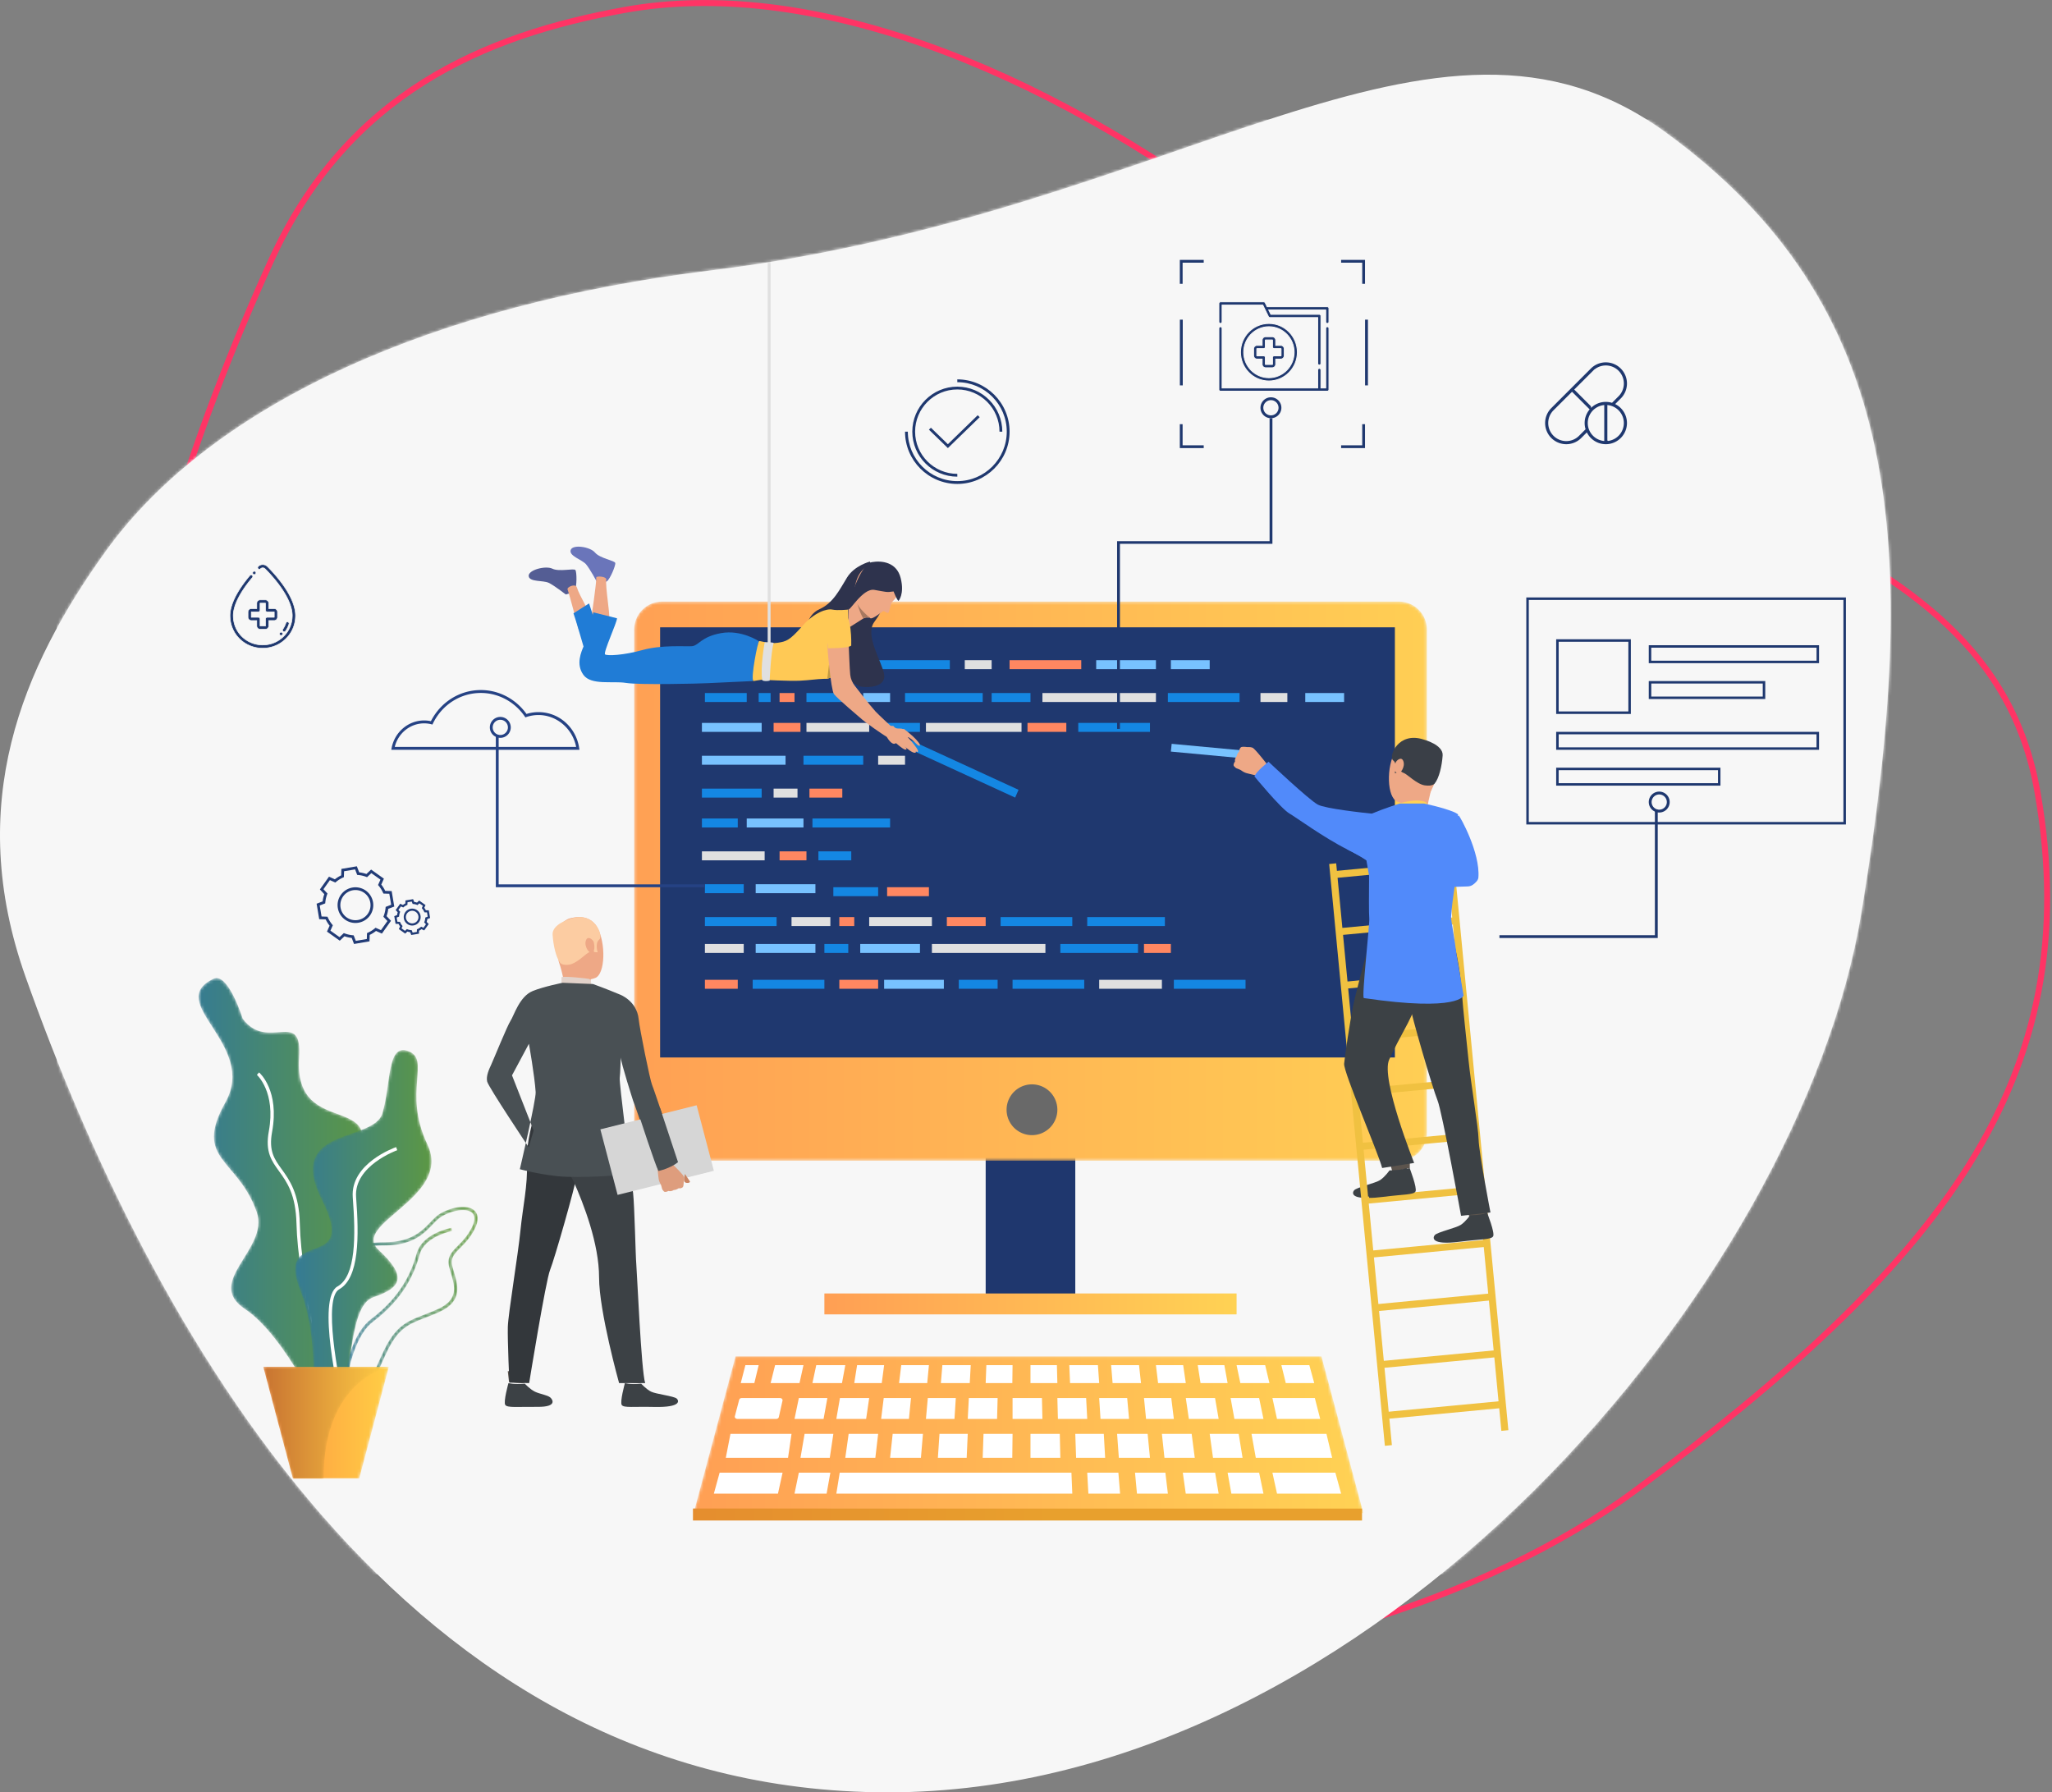 <svg xmlns="http://www.w3.org/2000/svg" xmlns:xlink="http://www.w3.org/1999/xlink" width="687" height="600" viewBox="0 0 687 600">
    <rect x="0" y="0" width="687" height="600" fill="#808080" stroke="none"/>
    <defs>
        <path id="a" d="M408.168 715c162.027 0 305.564-170.613 325.922-294.526 20.357-123.913 13.707-203.507-65.647-261.24-77.393-56.307-162.217 27.032-320.098 46.362C257.8 216.682 182.46 249.26 146.298 299.5c-27.97 38.86-47.43 84.614-26.825 142.604C160.858 558.572 246.141 715 408.168 715z"/>
        <path id="b" d="M297.283 575c162.027 0 305.564-170.613 325.921-294.526 20.357-123.913 13.708-203.507-65.646-261.24C480.164-37.073 395.34 46.266 237.46 65.596 146.915 76.682 71.575 109.26 35.413 159.5c-27.97 38.86-47.43 84.614-26.825 142.604C49.972 418.572 135.255 575 297.283 575z"/>
        <path id="d" d="M5.465.652c4.913-2.37 9.803 13.4 9.803 13.4C23.62 25.177 35.29 10.376 34.15 27.007c-1.997 29.1 33.227 9.15 16.976 39.532-16.25 30.383 14.348 17.18 4.25 41.678-10.098 24.498 2.99 53.716-12.204 41.71 0 0-13.38-29.578-27.177-38.73-13.797-9.15 8.266-20.008 3.95-32.438-6.27-18.053-21.379-17.344-10.485-36.744C20.35 22.615-11.238 8.705 5.465.652"/>
        <linearGradient id="e" x1="0%" y1="50%" y2="50%">
            <stop offset="0%" stop-color="#2F76A0"/>
            <stop offset="100%" stop-color="#629C38"/>
        </linearGradient>
        <path id="g" d="M41.225 3.033c-1.224.662-2.249 1.725-3.436 2.956-2.965 3.076-6.654 6.904-16.002 6.948-4.655.021-7.263.624-8.454 1.949-1.303 1.45-1.018 3.964-.624 7.442.148 1.313.316 2.8.419 4.419.632 9.95-5.123 16.903-5.368 17.194-3.348 3.95-7.14 11.812-5.555 16.302.616 1.746 2.025 2.85 4.188 3.283 7.546 1.512 9.63-3.165 13.08-10.916.633-1.42 1.289-2.89 2.032-4.446 3.998-8.364 7.728-9.813 13.375-12.008 1.355-.527 2.89-1.125 4.567-1.87 7.135-3.18 5.848-7.542 4.486-12.16-.196-.661-.39-1.32-.56-1.972-.858-3.324.836-5.037 2.98-7.204 1.544-1.56 3.291-3.327 4.674-6.19.725-1.5 1.32-3.54.055-4.73C49.414.466 45.176.896 41.225 3.034zM8.995 64.9c-.86 0-1.795-.097-2.82-.303-2.572-.514-4.258-1.858-5.012-3.994C-.635 55.508 3.532 47.23 6.914 43.24c.056-.067 5.716-6.921 5.113-16.422-.102-1.593-.268-3.068-.415-4.368-.426-3.76-.733-6.476.897-8.29 1.436-1.601 4.21-2.293 9.272-2.316 8.88-.042 12.39-3.683 15.211-6.61 1.198-1.244 2.33-2.418 3.705-3.16 4.425-2.394 9.11-2.745 11.144-.837.965.906 1.78 2.682.18 5.994-1.46 3.026-3.356 4.944-4.88 6.483-2.049 2.071-3.403 3.441-2.697 6.168.165.642.355 1.288.547 1.937 1.37 4.638 2.92 9.895-5.091 13.463-1.701.757-3.25 1.36-4.617 1.891-5.593 2.175-8.97 3.488-12.78 11.459a178.96 178.96 0 0 0-2.02 4.42C17.478 59.799 15.205 64.9 8.996 64.9z"/>
        <linearGradient id="h" x1="0%" x2="99.999%" y1="50%" y2="50%">
            <stop offset="0%" stop-color="#2F76A0"/>
            <stop offset="100%" stop-color="#629C38"/>
        </linearGradient>
        <path id="j" d="M1.357 63.413l-1.07-.058c.053-1.04 1.403-25.577 10.921-32.76C21.65 22.719 24.942 14.253 26.51 8.57 28.358 1.873 37.76.083 38.16.01l.187 1.093c-.092.018-9.144 1.744-10.806 7.771-1.612 5.84-4.992 14.54-15.702 22.62-9.109 6.873-10.47 31.67-10.482 31.92"/>
        <linearGradient id="k" x1="0%" y1="50%" y2="50%">
            <stop offset="0%" stop-color="#2F76A0"/>
            <stop offset="100%" stop-color="#629C38"/>
        </linearGradient>
        <path id="m" d="M38.485.797c-6.963-2.379-5.516 10.996-8.459 20.893-2.942 9.896-32.733 4.316-20.228 29.098C22.302 75.569-6.017 59.075 2.442 80.7c8.46 21.626.735 44.754 9.93 38.87 9.195-5.882 5.166-33.114 14.728-36.35 9.563-3.235 11.124-7.01 1.655-15.806-9.467-8.797 24.81-17.53 16.35-35.292-8.459-17.763 1.426-28.576-6.62-31.325"/>
        <linearGradient id="n" x1=".001%" y1="50%" y2="50%">
            <stop offset="0%" stop-color="#2F76A0"/>
            <stop offset="100%" stop-color="#629C38"/>
        </linearGradient>
        <path id="p" d="M42.178.568l-9.923 37.408H10.08L.157.568h42.021"/>
        <linearGradient id="q" x1="-.001%" x2="99.999%" y1="50.001%" y2="50.001%">
            <stop offset="0%" stop-color="#FF9240"/>
            <stop offset="100%" stop-color="#FFCE45"/>
        </linearGradient>
        <path id="s" d="M42.178.568S20.333 4.644 20.333 37.976H10.081L.157.568h42.021"/>
        <linearGradient id="t" x1="-.001%" x2="99.999%" y1="50.001%" y2="50.001%">
            <stop offset="0%" stop-color="#C87331"/>
            <stop offset="100%" stop-color="#FFCE45"/>
        </linearGradient>
        <path id="v" d="M210.414.036H14.262L.232 52.518h224.211L210.414.036"/>
        <linearGradient id="w" x1="0%" y1="50%" y2="50%">
            <stop offset="0%" stop-color="#FF9F54"/>
            <stop offset="100%" stop-color="#FFD254"/>
        </linearGradient>
        <linearGradient id="y" x1="-46.349%" x2="53.651%" y1="50.016%" y2="50.016%">
            <stop offset="0%" stop-color="#E27D2F"/>
            <stop offset="100%" stop-color="#E8A02D"/>
        </linearGradient>
        <path id="z" d="M9.668 187.555h246.704c5.159 0 9.342-4.181 9.342-9.339V9.728c0-5.158-4.183-9.338-9.342-9.338H9.668C4.508.39.326 4.57.326 9.728v168.488c0 5.158 4.182 9.339 9.342 9.339"/>
        <linearGradient id="A" x1="-3.016%" x2="108.078%" y1="50%" y2="50%">
            <stop offset="0%" stop-color="#FF9F54"/>
            <stop offset="100%" stop-color="#FFD254"/>
        </linearGradient>
        <linearGradient id="C" x1="0%" x2="99.999%" y1="50%" y2="50%">
            <stop offset="0%" stop-color="#FF9F54"/>
            <stop offset="100%" stop-color="#FFD254"/>
        </linearGradient>
    </defs>
    <g fill="none" fill-rule="evenodd" transform="translate(-105 -136.83)">
        <use stroke="#FF3465" stroke-width="2" transform="rotate(44 427.385 427.5)" xlink:href="#a"/>
        <g transform="translate(105 161.83)">
            <mask id="c" fill="#fff">
                <use xlink:href="#b"/>
            </mask>
            <use fill="#F7F7F7" xlink:href="#b"/>
            <g mask="url(#c)">
                <path fill="#F7F7F7" d="M19 502h647V15H19z"/>
                <g transform="translate(66 302)">
                    <mask id="f" fill="#fff">
                        <use xlink:href="#d"/>
                    </mask>
                    <path fill="url(#e)" d="M5.465.652c4.913-2.37 9.803 13.4 9.803 13.4C23.62 25.177 35.29 10.376 34.15 27.007c-1.997 29.1 33.227 9.15 16.976 39.532-16.25 30.383 14.348 17.18 4.25 41.678-10.098 24.498 2.99 53.716-12.204 41.71 0 0-13.38-29.578-27.177-38.73-13.797-9.15 8.266-20.008 3.95-32.438-6.27-18.053-21.379-17.344-10.485-36.744C20.35 22.615-11.238 8.705 5.465.652" mask="url(#f)"/>
                </g>
                <path fill="#FFF" d="M114.36 441c-6.74-4.646-14.626-37.027-15.096-56.312-.242-9.88-3.22-13.995-5.848-17.627-2.511-3.47-4.68-6.469-3.417-13.352 2.415-13.153-3.935-18.832-3.999-18.888l.736-.821c.282.242 6.894 6.098 4.36 19.904-1.181 6.43.765 9.12 3.229 12.525 2.586 3.573 5.804 8.02 6.053 18.232.505 20.699 8.568 51.27 14.622 55.445l-.64.894"/>
                <g transform="translate(107 379)">
                    <mask id="i" fill="#fff">
                        <use xlink:href="#g"/>
                    </mask>
                    <path fill="url(#h)" d="M41.225 3.033c-1.224.662-2.249 1.725-3.436 2.956-2.965 3.076-6.654 6.904-16.002 6.948-4.655.021-7.263.624-8.454 1.949-1.303 1.45-1.018 3.964-.624 7.442.148 1.313.316 2.8.419 4.419.632 9.95-5.123 16.903-5.368 17.194-3.348 3.95-7.14 11.812-5.555 16.302.616 1.746 2.025 2.85 4.188 3.283 7.546 1.512 9.63-3.165 13.08-10.916.633-1.42 1.289-2.89 2.032-4.446 3.998-8.364 7.728-9.813 13.375-12.008 1.355-.527 2.89-1.125 4.567-1.87 7.135-3.18 5.848-7.542 4.486-12.16-.196-.661-.39-1.32-.56-1.972-.858-3.324.836-5.037 2.98-7.204 1.544-1.56 3.291-3.327 4.674-6.19.725-1.5 1.32-3.54.055-4.73C49.414.466 45.176.896 41.225 3.034zM8.995 64.9c-.86 0-1.795-.097-2.82-.303-2.572-.514-4.258-1.858-5.012-3.994C-.635 55.508 3.532 47.23 6.914 43.24c.056-.067 5.716-6.921 5.113-16.422-.102-1.593-.268-3.068-.415-4.368-.426-3.76-.733-6.476.897-8.29 1.436-1.601 4.21-2.293 9.272-2.316 8.88-.042 12.39-3.683 15.211-6.61 1.198-1.244 2.33-2.418 3.705-3.16 4.425-2.394 9.11-2.745 11.144-.837.965.906 1.78 2.682.18 5.994-1.46 3.026-3.356 4.944-4.88 6.483-2.049 2.071-3.403 3.441-2.697 6.168.165.642.355 1.288.547 1.937 1.37 4.638 2.92 9.895-5.091 13.463-1.701.757-3.25 1.36-4.617 1.891-5.593 2.175-8.97 3.488-12.78 11.459a178.96 178.96 0 0 0-2.02 4.42C17.478 59.799 15.205 64.9 8.996 64.9z" mask="url(#i)"/>
                </g>
                <g transform="translate(113 386)">
                    <mask id="l" fill="#fff">
                        <use xlink:href="#j"/>
                    </mask>
                    <path fill="url(#k)" d="M1.357 63.413l-1.07-.058c.053-1.04 1.403-25.577 10.921-32.76C21.65 22.719 24.942 14.253 26.51 8.57 28.358 1.873 37.76.083 38.16.01l.187 1.093c-.092.018-9.144 1.744-10.806 7.771-1.612 5.84-4.992 14.54-15.702 22.62-9.109 6.873-10.47 31.67-10.482 31.92" mask="url(#l)"/>
                </g>
                <g transform="translate(98 326)">
                    <mask id="o" fill="#fff">
                        <use xlink:href="#m"/>
                    </mask>
                    <path fill="url(#n)" d="M38.485.797c-6.963-2.379-5.516 10.996-8.459 20.893-2.942 9.896-32.733 4.316-20.228 29.098C22.302 75.569-6.017 59.075 2.442 80.7c8.46 21.626.735 44.754 9.93 38.87 9.195-5.882 5.166-33.114 14.728-36.35 9.563-3.235 11.124-7.01 1.655-15.806-9.467-8.797 24.81-17.53 16.35-35.292-8.459-17.763 1.426-28.576-6.62-31.325" mask="url(#o)"/>
                </g>
                <path fill="#FFF" d="M114.389 446c-.888-3.714-8.477-36.4-1.397-40.35 6.24-3.483 6.085-17.027 5.112-29.816-.861-11.322 13.893-16.614 14.522-16.834l.374 1.04c-.146.052-14.576 5.231-13.78 15.711 1 13.134 1.108 27.072-5.676 30.858-5.377 3-.427 29.27 1.933 39.137l-1.088.254"/>
                <g transform="translate(88 432)">
                    <mask id="r" fill="#fff">
                        <use xlink:href="#p"/>
                    </mask>
                    <path fill="url(#q)" d="M42.178.568l-9.923 37.408H10.08L.157.568h42.021" mask="url(#r)"/>
                </g>
                <g transform="translate(88 432)">
                    <mask id="u" fill="#fff">
                        <use xlink:href="#s"/>
                    </mask>
                    <path fill="url(#t)" d="M42.178.568S20.333 4.644 20.333 37.976H10.081L.157.568h42.021" mask="url(#u)"/>
                </g>
                <path fill="#1F386F" d="M555 289h-53v-.931h52.053V246H555v43M521.832 213.167h23.334v-23.334h-23.334v23.334zM521 214h25v-25h-25v25zM552.831 196.183h55.34v-4.365h-55.34v4.365zM552 197h57v-6h-57v6zM521.84 225.182h86.32v-4.364h-86.32v4.364zM521 226h88v-6h-88v6zM521.824 237.183h53.352v-4.365h-53.352v4.365zM521 238h55v-6h-55v6zM552.84 208.182h37.321v-4.364H552.84v4.364zM552 209h39v-6h-39v6z"/>
                <path fill="#1F386F" d="M511.832 250.166h105.335v-74.331H511.832v74.331zM511 251h107v-76H511v76z"/>
                <path fill="#1F386F" d="M555.5 240.953a2.55 2.55 0 0 0-2.547 2.547 2.55 2.55 0 0 0 2.547 2.547 2.549 2.549 0 0 0 2.547-2.547 2.549 2.549 0 0 0-2.547-2.547zm0 6.047c-1.929 0-3.5-1.57-3.5-3.5s1.571-3.5 3.5-3.5c1.93 0 3.5 1.57 3.5 3.5s-1.57 3.5-3.5 3.5z"/>
                <path fill="#254284" d="M132.16 225.028h60.728c-1.183-6.12-6.508-10.667-12.607-10.667-1.385 0-2.747.226-4.05.673l-.332.114-.202-.295c-3.369-4.935-8.864-7.88-14.698-7.88-6.837 0-12.99 3.918-16.058 10.224l-.169.347-.366-.093c-.784-.2-1.594-.301-2.408-.301-4.656 0-8.704 3.278-9.838 7.878zM194 226h-63l.11-.579c1.011-5.356 5.59-9.243 10.888-9.243.764 0 1.527.081 2.27.243 3.282-6.438 9.659-10.421 16.73-10.421 6.026 0 11.707 2.985 15.267 8.004a13.384 13.384 0 0 1 4.016-.614c6.856 0 12.59 5.067 13.634 12.05l.085.56z"/>
                <g transform="translate(232 429)">
                    <mask id="x" fill="#fff">
                        <use xlink:href="#v"/>
                    </mask>
                    <path fill="url(#w)" d="M210.414.036H14.262L.232 52.518h224.211L210.414.036" mask="url(#x)"/>
                </g>
                <path fill="#FFF" d="M248.317 443h12.828c.536 0 .94.413.84.86l-1.242 5.549c-.077.343-.43.591-.84.591h-13.048c-.547 0-.954-.43-.834-.884l1.46-5.548c.089-.333.436-.568.836-.568M267.452 443H277l-1.27 7H266l1.452-7M281.212 443H291l-1.024 6.991L280 450l1.212-7M295.868 443H305l-.694 7H295l.868-7M310.624 443H320l-.446 7H310l.624-7M324.366 443H334l-.184 6.991L324 450l.366-7M440.2 443H426l1.53 7H442l-1.8-7M421.548 443H412l1.27 7H423l-1.452-7M406.789 443H397l1.024 6.991L408 450l-1.211-7M392.133 443H383l.694 7H393l-.867-7M377.377 443H368l.445 7H378l-.623-7M363.633 443H354l.183 6.991L364 450l-.367-7M339 443h9.836l.164 7h-10v-7M244.552 455H265l-1.164 8H243l1.552-8M444.095 455H419l1.43 8H446l-1.905-8M414.71 455H405l1.106 8H416l-1.29-8M398.961 455H389l.851 8H400l-1.039-8M384.224 455H374l.583 8H385l-.776-8M369.546 455H360l.272 8H370l-.454-8M240.922 468H262l-1.538 7H239l1.922-7M267.444 468H278l-1.252 7H266l1.444-7M281.133 468h77.578l.289 7h-79l1.133-7M364 468h10.429l.571 7h-10.619l-.381-7M380 468h10.165l.835 7h-10.351l-.649-7M396 468h10.817l1.183 7h-11.013l-.987-7M411 468h10.555l1.445 7h-10.749L411 468M426 468h21.077l1.923 7h-21.463L426 468M354.812 455H345v8h10l-.188-8M339 455h-9.723l-.277 8h9.907l.093-8M324 455h-9.46l-.54 8h9.64l.36-8M309 455h-10.134l-.866 8h10.327l.673-8M294 455h-9.875L283 463h10.063l.937-8M279 455h-9.63l-1.37 8h9.811l1.189-8M248 438l1.554-6H254l-1.451 6H248M259.496 432H269l-1.328 6H258l1.496-6M273.275 432H283l-1.106 6H272l1.275-6M286.95 432H296l-.79 6H286l.95-6M301.73 432H311l-.568 6H301l.73-6M315.498 432H325l-.332 6H315l.498-6M330.23 432H339l-.076 6H330l.23-6M345 432h8.846l.154 6h-9v-6M358 432h9.582l.418 6h-9.747l-.253-6M372 432h9.346l.654 6h-9.509l-.491-6M387 432h9.123l.877 6h-9.281l-.719-6M401 432h8.91l1.09 6h-9.066l-.934-6M414 432h9.577l1.423 6h-9.743L414 432M429 432h9.362l1.638 6h-9.527L429 432"/>
                <path fill="url(#y)" d="M213 469h224v-4H213z" transform="translate(19 15)"/>
                <path fill="#1F376E" d="M330 412h30v-93h-30z"/>
                <g transform="translate(212 176)">
                    <mask id="B" fill="#fff">
                        <use xlink:href="#z"/>
                    </mask>
                    <path fill="url(#A)" d="M9.668 187.555h246.704c5.159 0 9.342-4.181 9.342-9.339V9.728c0-5.158-4.183-9.338-9.342-9.338H9.668C4.508.39.326 4.57.326 9.728v168.488c0 5.158 4.182 9.339 9.342 9.339" mask="url(#B)"/>
                </g>
                <path fill="#1F386F" d="M221 329h246V185H221z"/>
                <path fill="#696969" d="M337 346.499a8.5 8.5 0 1 0 8.5-8.499 8.499 8.499 0 0 0-8.5 8.499"/>
                <path fill="url(#C)" d="M257 400h138v-7H257z" transform="translate(19 15)"/>
                <path fill="#E0E0E0" d="M235 199h28v-3h-28zM270 220h21v-3h-21z"/>
                <path fill="#1487E3" d="M295 220h13v-3h-13zM321 306h13v-3h-13zM236 274h13v-3h-13z"/>
                <path fill="#E0E0E0" d="M310 220h32v-3h-32zM235 263h21v-3h-21zM291 285h21v-3h-21zM368 306h21v-3h-21zM265 285h13v-3h-13z"/>
                <path fill="#1487E3" d="M236 285h24v-3h-24z"/>
                <path fill="#E0E0E0" d="M236 294h13v-3h-13z"/>
                <path fill="#78C2FF" d="M269 199h20v-3h-20z"/>
                <path fill="#1487E3" d="M269 231h20v-3h-20z"/>
                <path fill="#E0E0E0" d="M259 242h8v-3h-8z"/>
                <path fill="#78C2FF" d="M250 252h19v-3h-19z"/>
                <path fill="#1487E3" d="M272 252h26v-3h-26zM355 294h26v-3h-26zM235 242h20v-3h-20zM235 252h12v-3h-12z"/>
                <path fill="#FF8761" d="M271 242h11v-3h-11zM236 306h11v-3h-11z"/>
                <path fill="#78C2FF" d="M235 220h20v-3h-20zM253 274h20v-3h-20zM253 294h20v-3h-20zM288 294h20v-3h-20zM235 231h28v-3h-28zM367 199h20v-3h-20zM296 306h20v-3h-20zM392 199h13v-3h-13zM437 210h13v-3h-13z"/>
                <path fill="#1487E3" d="M294 199h24v-3h-24zM393 306h24v-3h-24zM252 306h24v-3h-24zM391 210h24v-3h-24zM361 220h24v-3h-24zM339 306h24v-3h-24zM335 285h24v-3h-24z"/>
                <path fill="#FF8761" d="M281 285h5v-3h-5z"/>
                <path fill="#78C2FF" d="M417.73 229L392 226.6l.27-2.6 25.73 2.4-.27 2.6"/>
                <path fill="#FF8761" d="M338 199h24v-3h-24z"/>
                <path fill="#1487E3" d="M339.87 242L302 224.603l1.131-2.603L341 239.396 339.87 242"/>
                <path fill="#FF8761" d="M297 275h14v-3h-14z"/>
                <path fill="#E0E0E0" d="M323 199h9v-3h-9zM294 231h9v-3h-9zM422 210h9v-3h-9z"/>
                <path fill="#1487E3" d="M236 210h14v-3h-14zM274 263h11v-3h-11zM254 210h4v-3h-4z"/>
                <path fill="#E0E0E0" d="M349 210h38v-3h-38zM312 294h38v-3h-38z"/>
                <path fill="#FF8761" d="M261 210h5v-3h-5z"/>
                <path fill="#1487E3" d="M332 210h13v-3h-13z"/>
                <path fill="#FF8761" d="M344 220h13v-3h-13zM317 285h13v-3h-13zM281 306h13v-3h-13z"/>
                <path fill="#1487E3" d="M303 210h26v-3h-26zM364 285h26v-3h-26zM279 275h15v-3h-15zM276 294h8v-3h-8z"/>
                <path fill="#78C2FF" d="M289 210h9v-3h-9z"/>
                <path fill="#FF8761" d="M383 294h9v-3h-9zM259 220h9v-3h-9zM261 263h9v-3h-9z"/>
                <path fill="#1487E3" d="M270 210h16v-3h-16z"/>
                <path fill="#254284" d="M236 272h-70v-51h.951v50.058H236V272"/>
                <path fill="#1F386F" d="M374.948 219H374v-62.832h51.051V115H426v42.046h-51.052V219"/>
                <path fill="#323657" d="M232.49 313.493c-.003-.002-.007-.003-.012-.002.052.024.06.026.012.002"/>
                <path fill="#1F386F" d="M457 125h-8v-.932h7.068V117H457v8M403 125h-8v-8h.932v7.068H403V125M395.933 70H395v-8h8v.933h-7.067V70M457 70h-.932v-7.067H449V62h8v8M457.017 104h.966V82h-.966zM395.017 104h.966V82h-.966z"/>
                <path fill="#254284" d="M167.5 215.954a2.55 2.55 0 0 0-2.547 2.546 2.55 2.55 0 0 0 2.547 2.547 2.549 2.549 0 0 0 2.547-2.547 2.548 2.548 0 0 0-2.547-2.546zm0 6.046c-1.93 0-3.5-1.57-3.5-3.5s1.57-3.5 3.5-3.5 3.5 1.57 3.5 3.5-1.57 3.5-3.5 3.5z"/>
                <path fill="#1F386F" d="M425.501 108.954a2.549 2.549 0 0 0-2.548 2.546 2.55 2.55 0 0 0 2.548 2.547 2.55 2.55 0 0 0 2.547-2.547 2.55 2.55 0 0 0-2.547-2.546zm0 6.046a3.505 3.505 0 0 1-3.501-3.5c0-1.93 1.57-3.5 3.501-3.5 1.93 0 3.499 1.57 3.499 3.5s-1.57 3.5-3.499 3.5z"/>
                <path fill="#223C77" d="M138.003 279.887a2.114 2.114 0 0 0-1.229 3.836h.001c.46.326 1.021.456 1.576.362a2.115 2.115 0 0 0-.348-4.198zm-.009 4.945c-.583 0-1.15-.181-1.635-.526h.001a2.833 2.833 0 0 1-.666-3.947 2.832 2.832 0 0 1 3.947-.664 2.834 2.834 0 0 1 .666 3.947 2.815 2.815 0 0 1-1.836 1.149c-.16.027-.319.04-.477.04zm-1.771 1.19l.21.08c.38.146.779.238 1.187.273l.224.02.306.802 1.41-.239.028-.858.205-.091a4.323 4.323 0 0 0 1.032-.647l.172-.144.783.35.83-1.165-.588-.626.08-.21c.145-.38.237-.78.272-1.186l.02-.224.802-.308-.238-1.408-.86-.028-.09-.205a4.389 4.389 0 0 0-.645-1.033l-.144-.17.349-.785-1.165-.828-.626.586-.21-.08a4.394 4.394 0 0 0-1.186-.272l-.224-.02-.307-.802-1.41.238-.028.857-.204.093a4.347 4.347 0 0 0-1.032.645l-.172.146-.784-.35-.83 1.165.588.626-.08.209a4.36 4.36 0 0 0-.272 1.187l-.019.223-.803.308.239 1.41.857.026.092.205c.167.375.384.723.646 1.033l.144.17-.35.785 1.165.83.626-.588zM137.69 288l-.358-.936a5.091 5.091 0 0 1-.942-.216l-.731.686-2.12-1.51.408-.915a5.058 5.058 0 0 1-.513-.82l-1.002-.031-.433-2.568.937-.357c.041-.32.113-.637.215-.942l-.684-.731 1.508-2.12.915.408c.256-.197.53-.368.82-.513l.032-1.002 2.567-.433.358.937c.32.042.636.114.942.214l.73-.684 2.12 1.508-.407.915c.195.257.368.53.513.82l1 .032.434 2.566-.937.36c-.041.32-.113.635-.215.942l.685.73-1.508 2.122-.916-.409c-.255.197-.53.368-.82.513l-.03 1.002-2.568.432zM119.01 272.949c-.282 0-.566.023-.849.07a5.018 5.018 0 0 0-3.277 2.052 5.016 5.016 0 0 0-.864 3.768 5.017 5.017 0 0 0 2.052 3.276 5.057 5.057 0 0 0 7.043-1.187 5.015 5.015 0 0 0 .865-3.766 5.02 5.02 0 0 0-2.052-3.277 5.018 5.018 0 0 0-2.918-.936zm-.018 11.023a5.936 5.936 0 0 1-3.456-1.105 5.934 5.934 0 0 1-2.427-3.875 5.932 5.932 0 0 1 1.024-4.455 5.98 5.98 0 0 1 8.33-1.404 5.98 5.98 0 0 1 1.404 8.33 5.971 5.971 0 0 1-4.875 2.509zm-3.877 3.386l.27.103c.876.336 1.797.547 2.737.628l.29.025.707 1.85 3.688-.623.063-1.979.265-.118a10.065 10.065 0 0 0 2.38-1.49l.221-.186 1.807.808 2.169-3.049-1.354-1.442.103-.27c.336-.876.547-1.797.628-2.738l.024-.288 1.85-.708-.62-3.688-1.981-.062-.118-.265a10.02 10.02 0 0 0-1.49-2.382l-.186-.22.807-1.808-3.048-2.168-1.443 1.354-.27-.103a10.039 10.039 0 0 0-2.738-.628l-.288-.025-.708-1.85-3.687.623-.064 1.979-.264.118c-.862.384-1.662.885-2.38 1.49l-.222.186-1.807-.807-2.169 3.048 1.354 1.441-.102.272a10.04 10.04 0 0 0-.629 2.737l-.024.288-1.85.708.621 3.687 1.98.064.118.264c.384.863.886 1.664 1.49 2.382l.186.22-.807 1.807 3.048 2.17 1.443-1.355zm3.412 3.642l-.773-2.02a10.907 10.907 0 0 1-2.426-.557l-1.576 1.48-4.28-3.045.882-1.974c-.517-.65-.96-1.357-1.32-2.11l-2.162-.067-.872-5.18 2.02-.773c.092-.829.28-1.642.556-2.425l-1.48-1.576 3.046-4.28 1.973.882c.65-.518 1.357-.96 2.11-1.32l.068-2.162 5.18-.873.772 2.02c.83.093 1.643.28 2.426.557l1.576-1.48 4.28 3.045-.881 1.974c.517.648.96 1.358 1.32 2.11l2.161.068.873 5.18-2.02.772c-.093.83-.28 1.641-.556 2.426l1.48 1.575-3.046 4.28-1.973-.882c-.65.518-1.358.96-2.11 1.321l-.07 2.161-5.178.873z"/>
                <path fill="#1F386F" d="M320.5 134.567c-8.307 0-15.066-6.76-15.066-15.067 0-8.308 6.76-15.067 15.066-15.067 8.308 0 15.067 6.76 15.067 15.067h-.938c0-7.79-6.339-14.129-14.129-14.129-7.79 0-14.129 6.338-14.129 14.129 0 7.79 6.339 14.129 14.13 14.129v.938zm0 2.433c-9.65 0-17.5-7.85-17.5-17.5h.938c0 9.132 7.43 16.562 16.562 16.562 9.131 0 16.56-7.43 16.56-16.562 0-9.132-7.429-16.56-16.56-16.56V102c9.65 0 17.5 7.851 17.5 17.5 0 9.65-7.85 17.5-17.5 17.5z"/>
                <path fill="#1F386F" d="M317.345 125L311 118.835l.667-.648 5.678 5.517 9.988-9.704.667.647L317.345 125"/>
                <path fill="#5C544D" d="M465 363.107s.942 3.29 1.07 3.784c.129.496 5.93-.868 5.93-.868l-.005-4.023s-6.313.564-6.995 1.107"/>
                <path fill="#3C4145" d="M465.194 366.807s-1.531 2.186-3.135 3.233c-1.603 1.048-7.789 2.403-8.693 3.412-.652.726-1.56 3.481 8.37 2.224 7.051-.894 10.533-.668 11.166-1.824.634-1.156-2.011-7.852-2.011-7.852s-1.51.772-5.697.807"/>
                <path fill="#F0C141" d="M463.65 459L445 264.234l2.35-.234L466 458.767l-2.35.233M502.65 454L484 259.235l2.352-.235L505 453.765l-2.35.235"/>
                <path fill="#F0C141" d="M446.233 269l-.233-2.334L484.767 263l.233 2.335L446.233 269M449.231 288l-.231-2.336L487.768 282l.232 2.335L449.231 288M450.232 306l-.232-2.335L488.769 300l.231 2.335L450.232 306M451.232 324l-.232-2.334L489.768 318l.232 2.334L451.232 324M453.233 342l-.233-2.335L491.769 336l.231 2.335L453.233 342M455.232 360l-.232-2.335L493.768 354l.232 2.336L455.232 360M457.232 378l-.232-2.335L495.767 372l.233 2.334L457.232 378M459.232 396l-.232-2.335L497.768 390l.232 2.334L459.232 396M460.232 414l-.232-2.334L498.769 408l.231 2.335L460.232 414M462.233 433l-.233-2.335L500.766 427l.234 2.335L462.233 433M464.232 450l-.232-2.336L502.768 444l.232 2.334L464.232 450"/>
                <path fill="#3C4145" d="M457.883 292.675s-3.899 14.248-4.927 19.34c-.895 4.438-2.696 16.255-2.952 19.065-.256 2.81 11.507 30.007 12.731 34.92l10.717-1.694S462.145 336 465.095 329.71c4.386-9.356 4.958-9.074 8.413-16.779 3.455-7.707 11.368-7.89 13.492-22.188 0 0-26.241-2.602-29.117 1.932"/>
                <path fill="#EEA886" d="M477.579 223.632s-7.063-2.578-10.32 2.678c-3.256 5.257-2.943 15.78.618 17.073 3.56 1.295 8.908.618 10.731-2.671 1.823-3.289 3.468-8.044 3.39-11.222-.08-3.177-2.564-4.94-4.419-5.858"/>
                <path fill="#EEA886" d="M469.199 242.375s.28 1.814-.182 2.707c-.464.894 8.711.918 8.711.918s.745-4.86 2.157-8.966c1.412-4.106-10.686 5.341-10.686 5.341"/>
                <path fill="#3A3F47" d="M480.326 237.279s-.654 1.028-3.325.629c-2.67-.399-5.929-3.786-7.043-4.158-1.114-.372-1.125-.997-1.125-.997l-.7.973-1.182.07s1.08-3.03-.55-4.264c-1.63-1.236 1.691-9.807 10.255-6.954 0 0 6.577 1.729 6.338 5.295-.24 3.567-1.197 7.629-2.668 9.406"/>
                <path fill="#EEA886" d="M467.233 230.322c.165-.609 1.935-2.346 2.612-.485.677 1.86-1.024 4.364-1.972 4.15-.948-.215-1.061-2.123-.64-3.665"/>
                <path fill="#518AFA" d="M494.947 268.83c-.08.913-1.16 1.9-1.895 2.389-.472.312-1.038.5-1.645.521l-.428.014h-.001l-7.495.246s-5.571-17.374 4.88-24c.323.03 7.31 12.456 6.584 20.83"/>
                <path fill="#3C4145" d="M473.904 373.853c-.622 1.156-4.035.931-10.952 1.824-1.89.243-3.38.337-4.55.321l-.402-3.99c2.023-.674 4.376-1.37 5.27-1.967 1.573-1.048 3.074-3.234 3.074-3.234 4.108-.034 5.588-.807 5.588-.807s2.593 6.697 1.972 7.853"/>
                <path fill="#FFD255" d="M468.704 243.89s5.569-1.767 8.707-.322l.474.598s.954 2.495-2.636 2.71c-3.592.213-9.237.57-6.545-2.986"/>
                <path fill="#5C544D" d="M491 379.108s.942 3.288 1.07 3.784c.13.495 5.93-.87 5.93-.87l-.005-4.022s-6.313.566-6.995 1.108"/>
                <path fill="#3C4145" d="M486.904 291s1.92 7.879 2.488 15.765c.526 7.29 1.483 15.286 2.242 22.91.848 8.499 3.266 22.239 3.393 26.784.126 4.547 3.973 24.417 3.973 24.417L489.159 382s-6.395-35.113-7.905-38.703c-1.51-3.587-9-29.175-9.25-32.047-.254-2.871 14.9-20.25 14.9-20.25"/>
                <path fill="#3C4145" d="M492.194 381.807s-1.531 2.186-3.134 3.233c-1.603 1.049-7.79 2.404-8.694 3.412-.653.727-1.56 3.481 8.37 2.224 7.051-.894 10.532-.667 11.166-1.824.634-1.156-2.011-7.852-2.011-7.852s-1.51.772-5.697.807"/>
                <path fill="#518AFA" d="M456.614 309.116c-.817-.12 2.03-25.139 1.812-26.708-.145-1.046-.122-9.177-.062-14.245l-.892-5.13c-.496-.37-1.161-.8-1.956-1.27-1.238-.733-2.791-1.57-4.516-2.455.2-1.212.34-2.167.393-2.724.431-4.505 3.379-6.894 5.05-7.899.683-.409 1.153-.589 1.153-.589.635-.277 1.259-.545 1.864-.8 4.027-1.7 9.14-3.296 9.14-3.296h8.215s6.254 1.282 9.982 2.848c.478.2.924.457 1.346.758l-1.117 24.039-.001.016-.005.03c-.503 3.384-1.032 7.373-1.208 10.17-.072 1.142 1.2 7.275 1.865 12.904L490 308.236s-1.343 5.583-33.386.88"/>
                <path fill="#EEA886" d="M413.068 231.383s.505.624.86.789c0 0 .667.25 1.132.458.147.066.272.127.351.175.325.2.977.734 1.892.996.912.262 5.047 1.199 5.047 1.199l.96-2.44.69-1.974s-3.825-4.934-4.649-5.276a2.342 2.342 0 0 0-.24-.084c-.726-.223-1.359-.085-1.754-.159-.144-.026-1.601-.188-1.916.113-.44.421-.571.889-.496 1.297 0 0-.822.86-.88 1.657 0 0-.786.77-.575 1.782 0 0-.708.869-.422 1.467"/>
                <path fill="#518AFA" d="M457.493 262.901c-.94-.603-2.158-1.419-6.368-3.517-7.839-3.906-17.517-10.986-19.356-12.01-2.83-1.572-11.769-12.448-11.769-12.448.462-1.638 4.699-4.926 4.699-4.926s13.551 12.782 16.513 14.356c2.546 1.353 15.124 2.72 18.59 3.075l.884.09c3.62 4.914-1.173 16.676-3.193 15.38"/>
                <path fill="#6A75BA" d="M199.874 169.848s-2.338-4.37-3.668-5.944c-1.331-1.573-5.75-2.752-5.15-4.761.6-2.01 6.522-1.137 8.153.83 1.631 1.966 6.609 2.665 6.78 3.494.172.831-1.728 5.374-2.794 6.117-1.067.743-3.32.264-3.32.264"/>
                <path fill="#545D94" d="M189.428 174s-3.87-3.013-5.734-3.9c-1.863-.888-6.452-.197-6.687-2.242-.236-2.045 5.631-3.605 7.93-2.483 2.3 1.122 7.217-.22 7.706.458.49.678.518 5.515-.182 6.606-.7 1.09-3.033 1.561-3.033 1.561"/>
                <path fill="#EEA886" d="M198.003 181.609s1.706-11.34 1.629-13.307c-.022-.561 3.512-.353 3.347.728-.36 2.352 1.271 11.466.988 13.134-.284 1.67-6.109.495-5.964-.555"/>
                <path fill="#EEA886" d="M193.684 185.605s-2.97-11.38-3.662-13.273c-.308-.841 2.718-2.147 3.129-.644.644 2.357 5.437 10.37 5.829 12.066.391 1.697-5.021 2.906-5.296 1.851"/>
                <path fill="#207CD6" d="M195.82 193s-3.31-11.466-3.82-12.686l5.222-3.314s2.42 7.324 2.76 9.155c.34 1.831-4.161 6.845-4.161 6.845"/>
                <path fill="#2E334D" d="M291.221 163s-5.159 1.326-7.613 5.291c-2.455 3.966-4.577 8.534-9.19 10.606-4.61 2.072-4.641 7.41-4.282 8.233.359.825 14.528 17.013 17.621 17.639 3.092.626 8.88.19 8.26-3.969-.619-4.16-6.685-13.108-3.28-17.623 3.405-4.514 4.263-8.672 4.263-8.672L291.221 163"/>
                <path fill="#EEA886" d="M291 181.82s-.155-.052-.415-.076c-.3-.028-.738-.02-1.237.151-.124.043-.29.13-.485.246-1.257.756-4.234 2.81-4.637 2.859-.463.056-.071-7.029-.071-7.029s1.584-2.862 1.785-4.744c.198-1.884 5.06 8.594 5.06 8.594"/>
                <path fill="#207CD6" d="M254 189.617s-5.787-3.885-12.572-2.675c-6.784 1.21-7.516 4.247-9.844 4.384-2.328.138-10.11-.499-16.495 1.284-6.385 1.783-11.773 1.974-12.505 1.465-.732-.51 3.99-10.7 3.99-12.1L198.66 180s-2.262 9.043-3.149 11.082c-.948 2.18-2.771 6.284-.177 9.85 2.595 3.567 9.844 1.959 14.234 2.678 4.39.719 24.039.258 27.47.082 3.725-.19 14.967-.701 14.967-.701L254 189.617"/>
                <path fill="#EEA886" d="M300.952 167.505s.356 5.665-.867 7.363c-.49.68-.821 1.05-1.044 1.249-.313.28-.556.634-.697 1.038-.377 1.09-.61 2.622-.911 2.95-.328.357-1.279-.552-1.623-.554-.344-.002-3.699 2.977-4.5 2.367-.803-.61-5.696-5.717-5.286-9.22.412-3.5 1.914-8.73 7.423-8.698 5.51.033 7.084 2.096 7.505 3.505"/>
                <path fill="#FFC955" d="M283.933 195.596c-.109.226-2.18 3.449-4.447 5.319-.94.776-1.915 1.319-2.798 1.319-.27 0-.533.004-.79.01-2.601.068-4.6.458-8.113.628-3.65.179-12.503-.318-12.765-.318-.262 0-2.814.446-2.814.446-.918-1.084 1.504-13.34 1.963-13.403.458-.064 3.404 1.022 6.219.574 2.815-.446 3.927-.701 8.117-5.488 4.19-4.786 8.379-6 10.146-5.618 1.768.384 5.282 0 5.282 0s.15 16.213 0 16.531"/>
                <path fill="#2E334D" d="M299.16 172.987s1.077 2.786 1.648 3.17c0 0 2.08-2.195.745-7.61-1.337-5.415-6.375-5.925-9.63-5.375-4.049.685-8.126 14.354-7.915 15.685.21 1.33 4.747-7.064 8.722-6.389 3.976.676 4.007.897 6.43.519"/>
                <path fill="#A77860" d="M291 181.609a3.833 3.833 0 0 0-1.402.15c-.14.042-.329.126-.549.241-1.047-1.448-2.017-4.883-2.049-5 .698 1.88 4 4.609 4 4.609"/>
                <path fill="#C29941" d="M281 200.69c-1.05.764-2.136 1.299-3.12 1.299-.302 0-.595.005-.88.011l1.195-10 2.805 8.69"/>
                <path fill="#EEA886" d="M300 219.67l-2.542 2.33c-2.192-1.183-7.687-5.167-8.744-6.075-1.108-.951-8.501-7.18-9.516-8.6-1.024-1.42-2.321-16.095-2.189-16.766.132-.664 6.426-1.004 7.14.549 0 0 .33 8.369.499 9.77.16 1.4.693 2.666 1.646 3.845 1.32 1.63 4.131 5.419 6.852 8.48.649.73 6.015 5.74 6.854 6.468"/>
                <path fill="#FFC955" d="M284.987 191.122s.396-11.26-3.192-11.12c-4.537.176-5.218 5.84-4.601 11.997 0 0 6.78.066 7.793-.877"/>
                <path fill="#EEA886" d="M299.097 218.027s.364.568.891.744c.91.305 2.258-.282 2.922.9.665 1.182-2.543 4.135-3.403 4.313-.862.18-2.242-1.149-3.322-3.77-1.078-2.62 2.912-2.187 2.912-2.187"/>
                <path fill="#EEA886" d="M302.592 219s1.499 1.08 3.014 2.467c1.33 1.216 2.682 2.813 2.34 3.115-.465.412-1.372-.96-2.775-2.086-1.292-1.037-1.218-.637-1.218-.637s-.015-.115 1.163 1.263c1.267 1.482 2.575 3.241 2.185 3.495-.244.16-.256.202-.809-.27.257.333.197.443.06.552-.706.56-2.925-1.358-3.807-2.12.673.589 1.101 1.087.418 1.162-.783.087-3.793-2.752-4.973-3.676-1.289-1.008 4.402-3.265 4.402-3.265"/>
                <path fill="#E0E0E0" d="M256.015 190.017s-1.576 8.546-.8 12.748c0 0 .823.463 2.46.09 0 0 .407-9.328 1.325-12.64 0 0-.504-.287-2.985-.198"/>
                <path fill="#E0E0E0" d="M257.018 197h.965V33h-.965z"/>
                <path fill="#5C544D" d="M176 434.388s-.457 3.01-.514 3.462c-.057.453-5.079-.265-5.079-.265L170 434s5.372-.037 6 .387"/>
                <path fill="#3C4145" d="M175.728 438.208s1.692 1.847 3.33 2.652c1.637.805 4.21 1.124 5.178 1.957.7.602 2.546 3.191-4.254 3.14-6.8-.053-10.078.365-10.807-.629-.729-.992 1.055-7.328 1.055-7.328s1.61.528 5.498.208"/>
                <path fill="#5C544D" d="M215 434.388s-.457 3.01-.514 3.462c-.056.453-5.08-.265-5.08-.265L209 434s5.373-.037 6 .387"/>
                <path fill="#3C4145" d="M214.679 438.209s1.68 1.853 3.305 2.661c1.625.808 7.607 1.472 8.567 2.308.694.604 1.848 3.034-7.65 2.807-6.748-.162-10.004.367-10.727-.63-.724-.996 1.046-7.355 1.046-7.355s1.507.565 5.459.209"/>
                <path fill="#33373B" d="M178.773 349s-2.737 8.276-2.376 15.41c.36 7.132-1.415 14.937-2.141 22.388-.809 8.306-4.12 27.971-4.24 32.414-.121 4.443.514 18.633.514 18.633l6.627.155s5.567-34.38 7.01-37.886c1.44-3.51 8.59-28.518 8.83-31.322.24-2.807-14.224-19.792-14.224-19.792"/>
                <path fill="#3C4145" d="M207.71 350.43s3.75 19.558 4.246 23.926c.494 4.367.825 21.136 1.072 23.867.248 2.73 1.652 35.721 2.972 39.777h-8.731s-6.702-23.984-6.702-35.332c0-11.349-5.177-24.67-8.52-32.157-3.342-7.487-10.991-7.664-13.047-21.555 0 0 25.927-2.932 28.71 1.474"/>
                <path fill="#EEA886" d="M190.16 282.634s6.649-2.582 9.713 2.676c3.065 5.257 2.77 15.78-.58 17.073-3.351 1.295-8.385.619-10.1-2.67-1.716-3.29-3.265-8.045-3.19-11.223.074-3.178 2.413-4.94 4.157-5.856"/>
                <path fill="#EEA886" d="M197.801 302.376s-.28 1.813.182 2.707c.463.893-8.712.917-8.712.917s-.745-4.86-2.156-8.966c-1.413-4.106 10.686 5.342 10.686 5.342"/>
                <path fill="#FCCCA2" d="M187.519 297.279s.615 1.028 3.128.63c2.512-.4 5.579-3.788 6.628-4.159 1.049-.372 1.06-.997 1.06-.997l.655.973 1.116.07s-1.018-3.03.517-4.266c1.533-1.234-1.592-9.806-9.652-6.952 0 0-6.19 1.728-5.965 5.295.226 3.566 1.126 7.628 2.513 9.406"/>
                <path fill="#E2D2CA" d="M198 304.745s-.029-1.866-.78-2.044c-.752-.18-8.297-.996-9.22-.588v2.173s1.777 1.232 10 .46"/>
                <path fill="#EEA886" d="M198.767 290.322c-.166-.609-1.934-2.347-2.612-.485-.676 1.86 1.024 4.365 1.972 4.15.948-.214 1.061-2.123.64-3.665"/>
                <path fill="#495054" d="M198.526 304.411s4.208 1.498 9.083 3.549c0 0 5.607 2.071 6.214 8.203.322 3.254 3.822 20.528 4.479 21.99.655 1.46 8.417 24.939 8.69 25.425.273.487-6.334 3.202-6.772 2.986-.437-.216-7.514-21.413-8.225-22.984 0 0-4.074-12.71-4.183-14.604 0 0-.117 5.4-.335 6.916-.219 1.516 3.622 30.946 3.513 31.759-.11.811-17.459 1.842-24.402 1.085-6.944-.758-12.547-2.34-12.547-2.34s5.465-23.226 5.296-25.8c-.365-5.612-2.259-16.18-2.259-16.18l-5.662 10.568 7.247 18.46-1.66 5.61s-13.466-20.147-13.903-21.989c-.438-1.84.66-4.185 1.37-5.7.71-1.515 5.38-13.051 6.473-14.675 1.093-1.625 2.942-8.127 7.408-9.937 3.734-1.513 10.001-2.753 10.001-2.753l10.174.411"/>
                <path fill="#D6D6D6" d="M206.767 375L239 366.936 233.233 345 201 353.062 206.767 375"/>
                <path fill="#C98462" d="M229.343 368s1.158 1.867 1.581 2.397c.423.534-1.039.868-1.665.328-.628-.539.084-2.725.084-2.725"/>
                <path fill="#DE9D7D" d="M222.333 373.894s-.534-.536-.65-.878c0 0-.158-.64-.3-1.088a3.486 3.486 0 0 0-.124-.34c-.152-.32-.585-.98-.725-1.847-.14-.864-.534-4.75-.534-4.75l2.452-.593 1.972-.398s4.257 4.072 4.484 4.864c.022.078.04.155.052.23.125.687-.084 1.25-.061 1.619.006.134-.014 1.486-.342 1.739-.455.35-.92.417-1.3.3 0 0-.924.65-1.693.61 0 0-.831.627-1.775.317 0 0-.916.545-1.456.215"/>
                <path fill="#495054" d="M214 348.527s5.449 16.718 6.448 18.473c0 0 3.995-.85 6.552-2.957L221.02 346l-7.02 2.527"/>
            </g>
        </g>
        <path fill="#1F386F" fill-rule="nonzero" stroke="#F7F7F7" stroke-width=".6" d="M646.248 272.022l1.588-1.588a7.378 7.378 0 0 0 0-10.44 7.378 7.378 0 0 0-10.44 0l-13.232 13.233a7.378 7.378 0 0 0 0 10.44 7.378 7.378 0 0 0 10.44 0l1.588-1.589a7.387 7.387 0 0 0 6.424 3.75c4.07 0 7.382-3.31 7.382-7.381a7.387 7.387 0 0 0-3.75-6.425zm-11.014 6.425c0 .69.096 1.36.274 1.995l-2.065 2.065a5.738 5.738 0 0 1-8.12 0 5.738 5.738 0 0 1 0-8.12l5.987-5.986 5.497 5.496a7.345 7.345 0 0 0-1.573 4.55zm6.562 5.682a5.75 5.75 0 0 1-4.921-5.682 5.75 5.75 0 0 1 4.921-5.683v11.365zm-3.84-11.402l-5.486-5.486 6.087-6.087a5.738 5.738 0 0 1 8.12 0 5.738 5.738 0 0 1 0 8.12l-2.066 2.065a7.363 7.363 0 0 0-1.995-.274 7.347 7.347 0 0 0-4.66 1.662zm5.48 11.402v-11.365a5.75 5.75 0 0 1 4.922 5.683 5.75 5.75 0 0 1-4.921 5.682z"/>
        <g fill="#1F386F" fill-rule="nonzero" stroke="#F7F7F7" stroke-width=".3">
            <path d="M549.387 246.203a.544.544 0 0 0-.54.547V266.7h-1.597v-6.01a.544.544 0 0 0-.54-.547.544.544 0 0 0-.541.547v6.01h-32.016V246.75a.544.544 0 0 0-.54-.547.544.544 0 0 0-.541.547v20.496c0 .302.242.547.54.547h35.775c.3 0 .541-.245.541-.547V246.75a.544.544 0 0 0-.54-.547z"/>
            <path d="M549.387 239.5H529.24l-.649-1.327a.54.54 0 0 0-.485-.305h-14.493a.544.544 0 0 0-.541.547v6.147c0 .302.242.547.54.547.3 0 .541-.245.541-.547v-5.6h13.618l.649 1.327 1.247 2.548a.54.54 0 0 0 .485.305h16.017v15.36c0 .301.242.546.54.546.3 0 .541-.245.541-.547v-15.906a.544.544 0 0 0-.54-.547h-16.223l-.712-1.455h19.072v3.97c0 .301.242.546.54.546.299 0 .541-.245.541-.547v-4.516a.544.544 0 0 0-.54-.547z"/>
            <path d="M533.806 252.437h-1.698v-1.718c0-.649-.522-1.177-1.163-1.177h-2.227c-.641 0-1.163.528-1.163 1.177v1.718h-1.698c-.641 0-1.163.528-1.163 1.176v2.253c0 .648.522 1.176 1.163 1.176h1.698v1.718c0 .649.522 1.177 1.163 1.177h2.227c.641 0 1.163-.528 1.163-1.177v-1.718h1.698c.641 0 1.163-.528 1.163-1.176v-2.253c0-.648-.522-1.176-1.163-1.176zm.082 3.429a.083.083 0 0 1-.082.082h-2.239a.544.544 0 0 0-.54.547v2.265a.083.083 0 0 1-.082.083h-2.227a.083.083 0 0 1-.082-.083v-2.265a.544.544 0 0 0-.54-.547h-2.24a.083.083 0 0 1-.081-.082v-2.253c0-.045.037-.082.082-.082h2.238c.3 0 .541-.245.541-.547v-2.265c0-.046.037-.083.082-.083h2.227c.045 0 .082.037.082.083v2.265c0 .302.242.547.54.547h2.239c.045 0 .082.037.082.082v2.253z"/>
            <path d="M529.831 245.11c-5.25 0-9.52 4.32-9.52 9.63 0 5.31 4.27 9.63 9.52 9.63s9.52-4.32 9.52-9.63c0-5.31-4.27-9.63-9.52-9.63zm0 18.166c-4.653 0-8.439-3.83-8.439-8.536 0-4.708 3.786-8.537 8.44-8.537 4.653 0 8.438 3.83 8.438 8.537 0 4.707-3.785 8.536-8.439 8.536z"/>
        </g>
        <g fill="#1F386F" fill-rule="nonzero" stroke="#F7F7F7" stroke-width=".2">
            <path d="M199.825 348.233a.548.548 0 0 0 .763-.141 9.023 9.023 0 0 0 1.18-2.413.55.55 0 0 0-1.047-.327 7.927 7.927 0 0 1-1.037 2.12.546.546 0 0 0 .141.76zM198.725 348.619l-.004.003a.545.545 0 0 0 .385.937.548.548 0 0 0 .385-.157l.016-.016a.544.544 0 0 0-.007-.77.552.552 0 0 0-.775.003z"/>
            <path d="M201.364 335.07c-2.3-3.917-5.563-7.328-6.86-8.613l-.007-.008a2.185 2.185 0 0 0-3.056.008.546.546 0 0 0-.002.774.55.55 0 0 0 .776.002 1.082 1.082 0 0 1 1.514-.002l.004.004c1.267 1.256 4.45 4.584 6.684 8.387 1.593 2.713 2.411 5.154 2.432 7.256a.534.534 0 0 0-.006.08 9.662 9.662 0 0 1-2.886 6.907 9.854 9.854 0 0 1-6.984 2.865.56.56 0 0 0-.08.006c-2.62-.02-5.067-1.017-6.9-2.812-1.863-1.826-2.89-4.3-2.89-6.965a.586.586 0 0 0-.005-.08c.02-2.063.847-4.498 2.456-7.237 1.02-1.737 2.386-3.629 3.95-5.47a.546.546 0 0 0-.065-.771.55.55 0 0 0-.774.064c-1.603 1.889-3.006 3.834-4.058 5.624-1.73 2.945-2.607 5.593-2.607 7.87 0 .029.002.058.007.085.022 2.93 1.162 5.646 3.217 7.66 2.057 2.016 4.81 3.126 7.75 3.126a.555.555 0 0 0 .084-.006c2.9-.022 5.622-1.15 7.673-3.183a10.745 10.745 0 0 0 3.209-7.597.564.564 0 0 0 .006-.085c0-2.318-.869-4.972-2.582-7.89z"/>
            <path d="M190.13 329.173c.149 0 .298-.06.406-.18l.023-.025a.545.545 0 0 0-.045-.772.55.55 0 0 0-.775.045l-.016.017a.546.546 0 0 0 .406.915zM188.035 341.69v1.75c0 .623.509 1.13 1.134 1.13h1.793v1.786c0 .623.508 1.13 1.133 1.13h1.756c.625 0 1.134-.507 1.134-1.13v-1.787h1.792c.626 0 1.134-.506 1.134-1.13v-1.75c0-.623-.508-1.13-1.134-1.13h-1.792v-1.787c0-.623-.509-1.13-1.134-1.13h-1.756c-.625 0-1.133.507-1.133 1.13v1.787h-1.793c-.625 0-1.134.507-1.134 1.13zm3.475-.037a.548.548 0 0 0 .549-.547v-2.334c0-.018.018-.036.036-.036h1.756c.019 0 .037.018.037.036v2.334c0 .302.245.547.548.547h2.341c.019 0 .037.017.037.036v1.75a.039.039 0 0 1-.037.037h-2.34a.548.548 0 0 0-.55.547v2.333a.039.039 0 0 1-.036.037h-1.756a.039.039 0 0 1-.036-.037v-2.333a.548.548 0 0 0-.549-.547h-2.34a.039.039 0 0 1-.037-.037v-1.75c0-.019.017-.036.036-.036h2.341z"/>
        </g>
    </g>
</svg>
